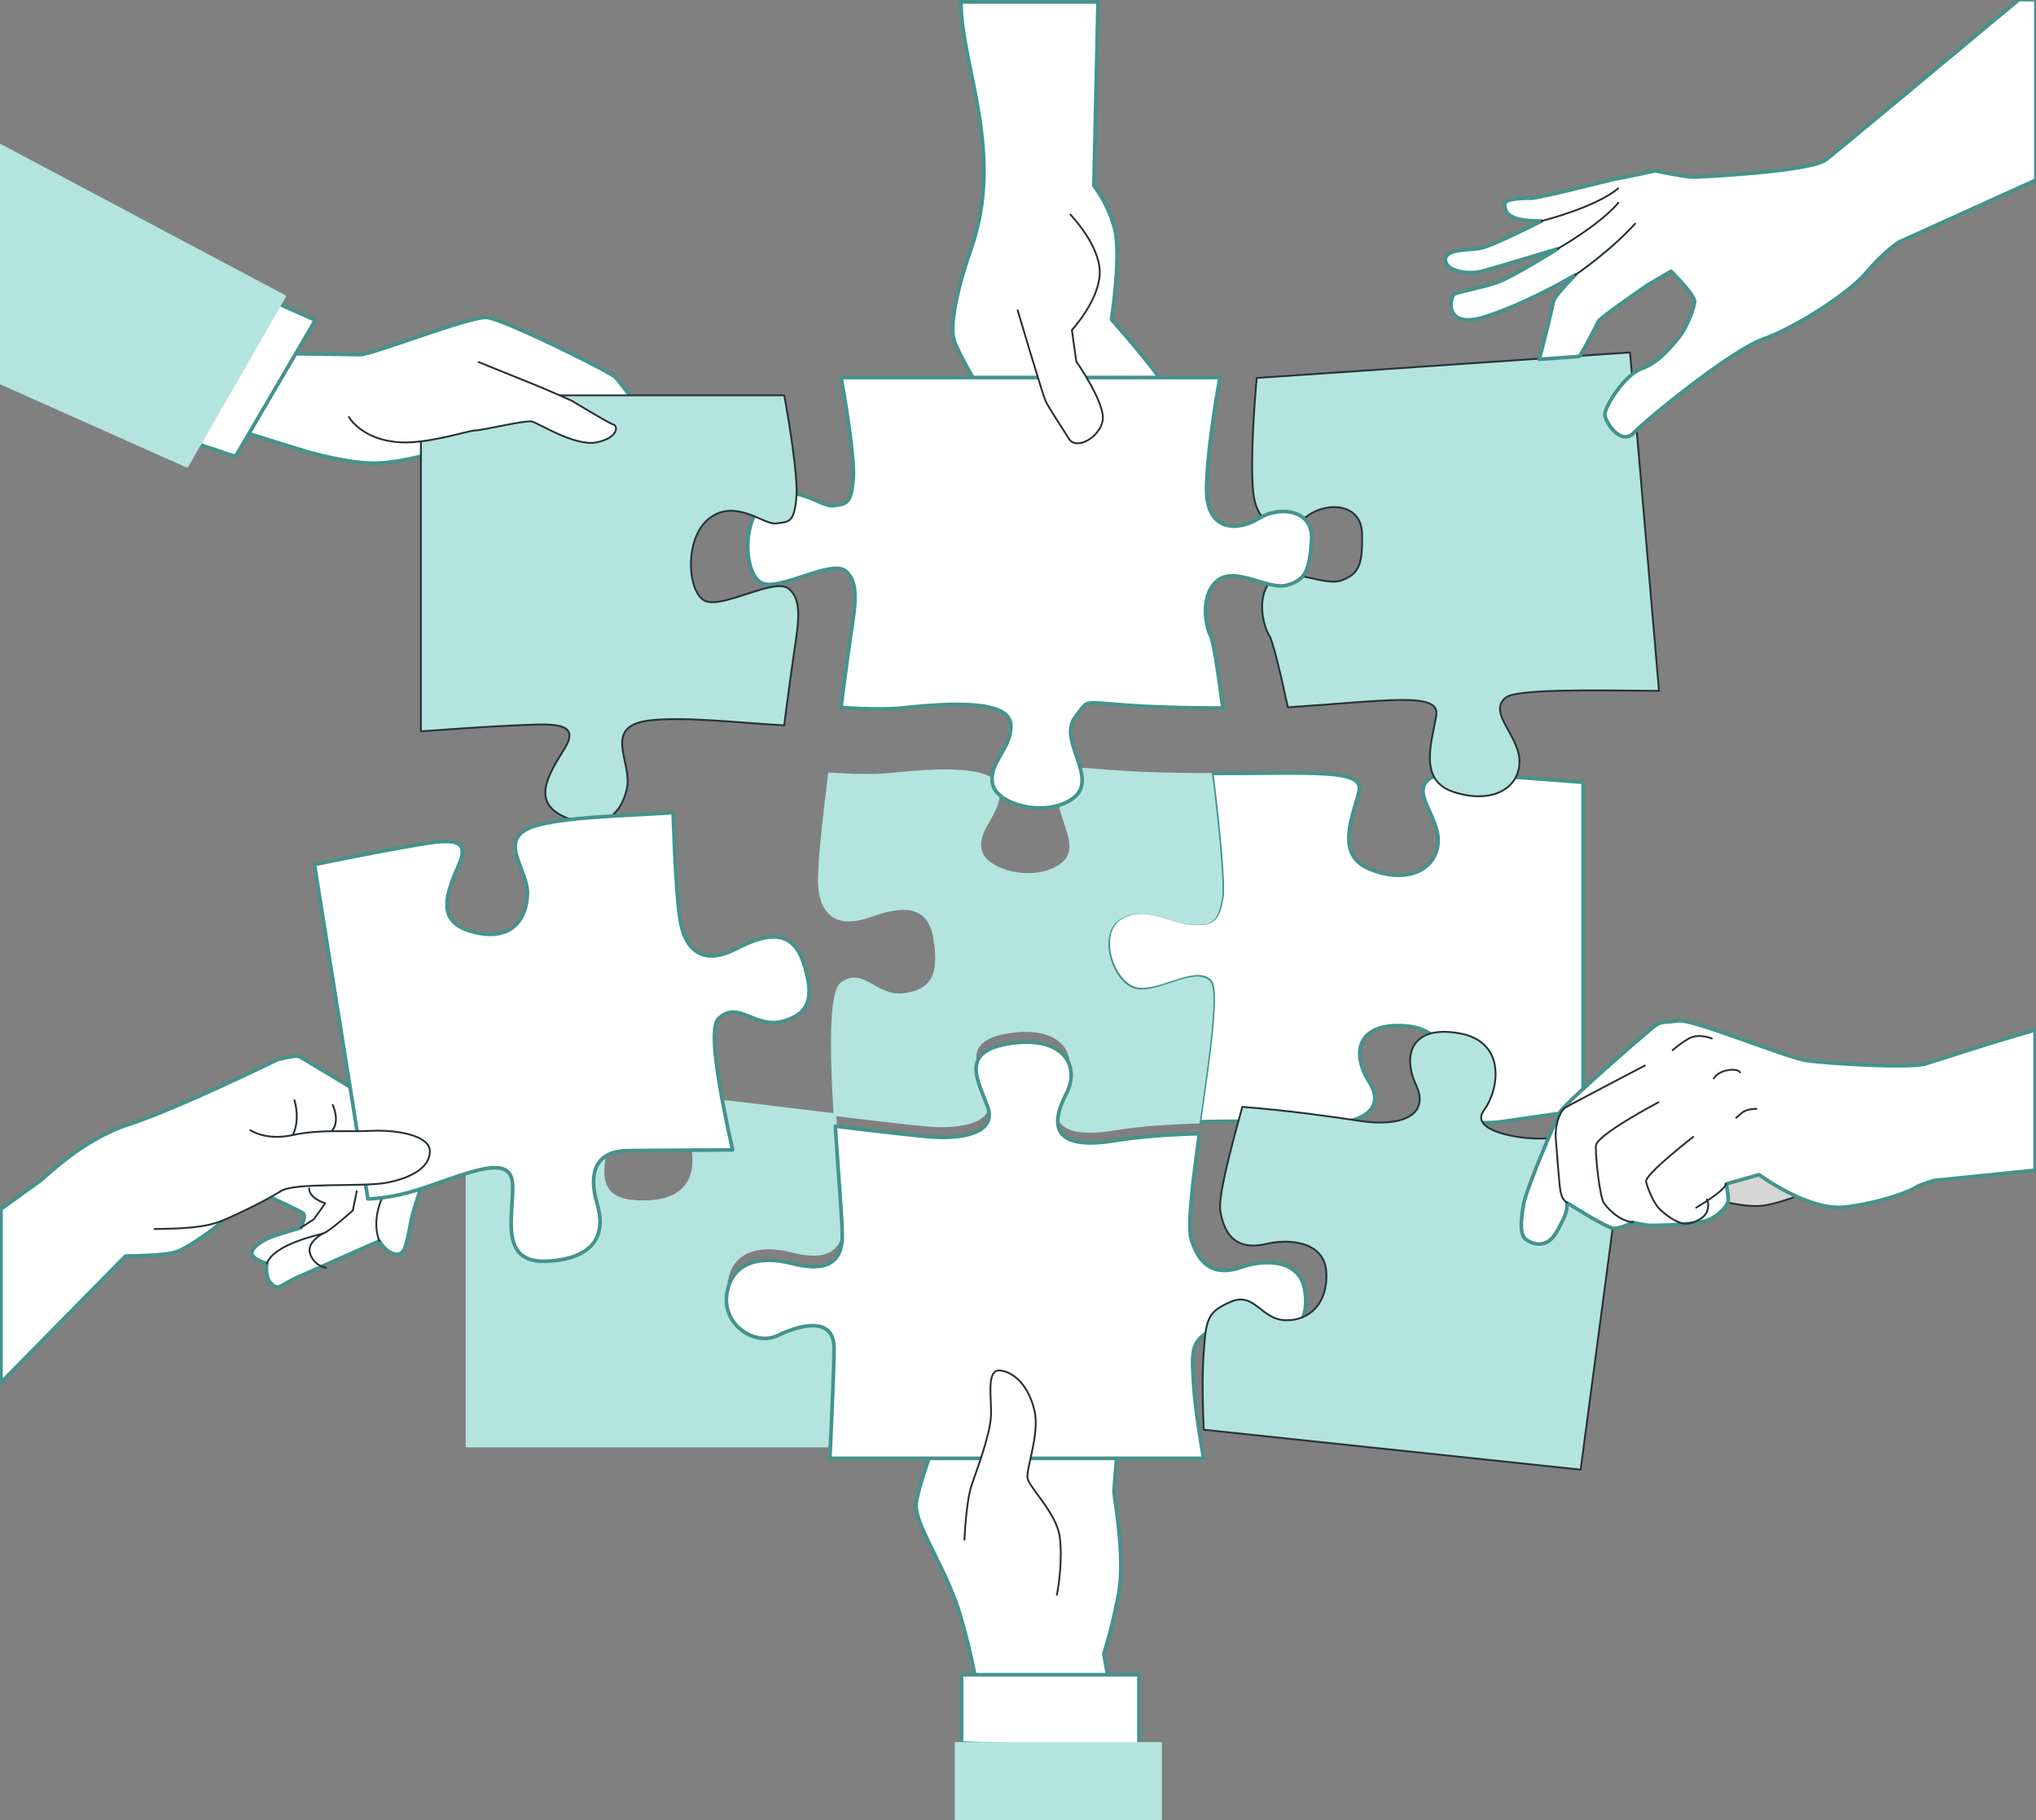 <svg xmlns="http://www.w3.org/2000/svg" width="1114" height="996" viewBox="0 0 1114 996" fill="none"><rect x="0" y="0" width="1114" height="996" fill="#808080" stroke="none"/><g clip-path="url(#clip0_378_3)"><path d="M866.23 428.092V607.428C856.317 608.813 832.422 612.169 822.033 613.715C808.783 615.705 781.173 613.715 787.788 601.868C794.423 590.022 795.535 563.347 769.018 561.377C742.5 559.405 739.182 576.188 749.135 591.994C759.067 607.801 743.614 615.703 721.505 614.709C707.839 614.087 682.355 613.111 656.274 613.838C661.12 578.994 666.902 541.184 661.855 536.672C653.017 528.77 632.02 545.571 619.884 540.632C607.728 535.696 600.001 510.015 613.249 502.113C626.499 494.211 639.767 504.085 651.905 505.079C664.061 506.055 666.267 503.089 668.49 491.245C669.782 484.354 666.563 451.036 663.007 423.208C717.533 423.349 746.613 420.365 743.614 432.975C740.296 446.791 730.344 467.534 749.135 475.438C767.906 483.34 784.473 477.41 786.697 462.598C788.902 447.785 771.223 433.951 782.267 426.049C788.325 421.718 828.013 425.108 866.23 428.092Z" fill="white" stroke="#45938C" stroke-width="2" stroke-miterlimit="10" stroke-linecap="round" stroke-linejoin="round"></path><path d="M397.825 700.648C394.508 718.424 413.279 730.271 425.437 724.338C437.593 718.424 456.364 713.488 456.364 731.265C456.364 740.428 455.192 767.477 454.06 791.505H255.305V611.067C262.753 611.743 273.501 611.635 287.346 608.777C316.069 602.862 337.063 596.93 334.86 613.715C332.636 630.515 320.498 655.2 346.996 657.19C373.513 659.162 381.24 646.322 379.034 629.521C376.829 612.739 382.352 600.874 400.031 602.864C408.99 603.858 433.264 606.896 457.059 609.755C458.748 637.957 461.29 665.164 460.793 672.003C459.681 686.813 448.637 688.785 433.164 684.843C417.71 680.881 401.143 682.871 397.825 700.648Z" fill="#B3E4E0" stroke="#B3E4E0" stroke-miterlimit="10" stroke-linecap="round" stroke-linejoin="round"></path><path d="M668.142 491.609C665.917 503.461 663.711 506.427 651.548 505.451C639.406 504.455 626.129 494.577 612.872 502.483C599.616 510.39 607.347 536.084 619.509 541.025C631.652 545.965 652.66 529.154 661.503 537.062C666.551 541.576 660.768 579.406 655.917 614.268C639.8 614.713 623.462 615.832 609.55 618.107C573.08 624.041 575.288 607.233 583.019 592.412C590.771 577.592 581.925 560.783 553.189 564.745C524.45 568.689 534.387 584.504 539.912 599.324C545.437 614.143 525.544 617.111 510.081 616.135C502.43 615.637 479.734 612.99 456.6 610.183C454.613 577.203 453.777 542.837 460.337 538.058C472.499 529.156 479.119 545.967 494.599 543.993C510.081 542.003 514.493 533.118 511.175 513.36C507.856 493.583 492.393 495.555 475.799 501.489C459.225 507.423 449.286 501.489 448.174 484.697C447.539 475.083 450.52 447.719 453.619 423.269C466.597 424.068 478.662 424.407 487.962 423.411C515.607 420.461 545.437 419.467 546.551 432.313C547.663 445.16 534.389 453.068 536.594 464.92C538.82 476.791 566.445 483.703 580.816 472.826C595.184 461.952 571.971 441.215 581.93 428.369C591.867 415.523 580.816 422.435 646.025 423.411C651.809 423.501 657.354 423.534 662.659 423.534C666.215 451.379 669.435 484.715 668.142 491.609Z" fill="#B3E4E0" stroke="#B3E4E0" stroke-miterlimit="10" stroke-linecap="round" stroke-linejoin="round"></path><path d="M534.928 925.767C534.928 925.767 532.519 907.831 525.298 883.439C518.077 859.047 501.225 835.372 501.225 823.892C501.225 812.413 527.704 744.975 530.915 740.671C534.125 736.366 551.778 710.54 556.593 711.974C561.407 713.408 563.814 719.866 563.814 719.866C563.814 719.866 575.047 706.952 581.466 709.105C587.885 711.259 586.281 715.562 586.281 715.562C586.281 715.562 599.121 714.127 602.329 719.149C605.54 724.171 603.131 730.627 603.131 730.627C603.131 730.627 615.167 737.802 615.167 745.692C615.167 753.583 609.55 811.695 609.55 816C609.55 820.305 615.969 851.872 611.958 872.677C607.948 893.481 603.933 904.961 603.933 904.961L607.946 927.202L534.928 925.767Z" fill="white" stroke="#45938C" stroke-width="2" stroke-miterlimit="10" stroke-linecap="round" stroke-linejoin="round"></path><path d="M695.004 733.809C681.734 734.803 676.213 719.993 664.057 726.901C651.901 733.809 651.901 737.769 653.013 756.524C653.808 770.022 656.885 788.615 658.554 798.011H454.057C455.188 773.982 456.36 746.935 456.36 737.771C456.36 719.995 437.589 724.931 425.434 730.845C413.278 736.777 394.507 724.931 397.822 707.154C401.139 689.378 417.705 687.388 433.16 691.348C448.634 695.29 459.678 693.32 460.79 678.507C461.286 671.669 458.744 644.462 457.056 616.259C480.175 619.066 502.861 621.711 510.507 622.209C525.961 623.186 545.846 620.219 540.323 605.409C534.799 590.598 524.869 574.792 553.593 570.85C582.316 566.89 591.154 583.69 583.408 598.501C575.681 613.311 573.475 630.114 609.925 624.182C623.83 621.909 640.157 620.789 656.268 620.345C652.632 646.452 649.535 670.888 651.899 678.507C657.44 696.284 668.484 697.262 679.528 693.32C690.572 689.378 710.455 688.382 713.772 705.164C717.092 721.963 708.254 732.831 695.004 733.809Z" fill="white" stroke="#45938C" stroke-width="2" stroke-miterlimit="10" stroke-linecap="round" stroke-linejoin="round"></path><path d="M527.705 842.545C527.705 842.545 528.507 821.74 531.718 812.414C534.928 803.087 541.347 785.868 542.149 775.825C542.951 765.781 538.939 748.562 547.766 749.999C556.593 751.435 563.814 760.759 566.221 772.956C568.629 785.153 561.406 803.804 562.208 808.828C563.01 813.85 578.256 828.198 579.86 841.113C581.464 854.027 579.058 869.092 578.256 872.68" fill="white"></path><path d="M527.705 842.545C527.705 842.545 528.507 821.74 531.718 812.414C534.928 803.087 541.347 785.868 542.149 775.825C542.951 765.781 538.939 748.562 547.766 749.999C556.593 751.435 563.814 760.759 566.221 772.956C568.629 785.153 561.406 803.804 562.208 808.828C563.01 813.85 578.256 828.198 579.86 841.113C581.464 854.027 579.058 869.092 578.256 872.68" stroke="#263238" stroke-miterlimit="10" stroke-linecap="round" stroke-linejoin="round"></path><path d="M526.102 916.439H623.193V957.331L526.102 953.746V916.439Z" fill="white" stroke="#45938C" stroke-width="2" stroke-miterlimit="10" stroke-linecap="round" stroke-linejoin="round"></path><path d="M635.229 953.746H522.891V997.218H635.229V953.746Z" fill="#B3E4E0" stroke="#B3E4E0" stroke-miterlimit="10" stroke-linecap="round" stroke-linejoin="round"></path><path d="M889.082 621.408L864.852 804.206L658.622 782.355C658.201 772.849 657.593 754.061 658.58 740.575C659.943 721.834 660.465 717.902 673.447 712.321C686.427 706.739 689.963 722.03 703.269 722.438C716.554 722.862 726.763 712.998 725.68 695.966C724.595 678.951 704.719 677.847 693.232 680.6C681.746 683.353 670.907 681.221 667.743 662.985C666.398 655.17 672.692 631.228 679.739 605.687C705.735 607.707 730.914 611.36 744.402 613.414C766.225 616.728 782.612 610.505 774.83 593.765C767.028 577.022 772.531 560.703 798.605 565.452C824.679 570.199 820.063 596.573 811.915 607.637C803.787 618.705 830.944 623.585 844.364 623.003C854.884 622.559 879.056 621.74 889.082 621.408Z" fill="#B3E4E0" stroke="#263238" stroke-miterlimit="10" stroke-linecap="round" stroke-linejoin="round"></path><path d="M930.578 654.189C930.578 654.189 954.346 661.869 966.262 659.504C978.177 657.14 988.132 652.355 988.132 652.355L965.698 635.875L938.786 644.445L930.578 654.189Z" fill="#D6D6D6" stroke="#263238" stroke-miterlimit="10" stroke-linecap="round" stroke-linejoin="round"></path><path d="M1113.57 563.615C1082.72 572.459 1057.74 580.953 1053.54 582.139C1044.37 584.72 999.974 581.969 988.543 580.336C977.111 578.702 926.165 557.344 918.073 558.583C909.981 559.822 909.072 558.344 903.965 562.555C898.859 566.766 856.066 603.774 853.519 608.65C850.972 613.526 835.203 650.203 833.636 658.964C832.07 667.725 831.451 675.87 835.031 678.328C838.611 680.786 842.805 681.685 846.704 679.547C850.603 677.41 852.686 672.316 855.232 667.44C857.779 662.564 857.393 658.165 857.393 658.165C857.393 658.165 878.891 671.87 882.864 672.137C886.837 672.406 893.333 668.842 893.333 668.842C893.333 668.842 899.734 670.506 903.241 670.557C906.748 670.609 928.277 670.093 934.404 667.675C940.531 665.257 945.547 659.685 945.604 656.548C945.662 653.412 944.479 647.853 944.479 647.853L962.468 642.787C962.468 642.787 989.233 662.635 1009.04 660.524C1028.84 658.414 1045.46 651.655 1047.95 649.914C1050.43 648.173 1058.19 645.988 1058.19 645.988L1113.56 640.335V563.615H1113.57Z" fill="white" stroke="#45938C" stroke-width="2" stroke-miterlimit="10" stroke-linecap="round" stroke-linejoin="round"></path><path d="M926.483 622.074C926.483 622.074 899.667 642.797 900.647 646.681C901.628 650.566 904.869 658.665 908.318 661.852C911.767 665.04 917.072 669.093 921.508 669.577C925.944 670.061 932.907 666.715 934.152 662.552C935.4 658.388 933.916 656.378 933.916 656.378" stroke="#263238" stroke-miterlimit="10" stroke-linecap="round" stroke-linejoin="round"></path><path d="M928.102 660.789C928.102 660.789 943.234 652.023 944.482 647.857" stroke="#263238" stroke-miterlimit="10" stroke-linecap="round" stroke-linejoin="round"></path><path d="M907.42 603.178C907.42 603.178 873.405 621.076 873.176 627.032C872.949 632.988 875.23 654.876 877.621 658.364C877.621 658.364 883.997 667.661 893.333 668.846" stroke="#263238" stroke-miterlimit="10" stroke-linecap="round" stroke-linejoin="round"></path><path d="M899.958 583.096C899.958 583.096 859.684 604.141 856.492 606.081C853.297 608.022 850.692 616.033 851.262 623.153C851.831 630.272 853.043 646.915 853.671 650.899C854.299 654.881 855.317 656.674 857.396 658.17" stroke="#263238" stroke-miterlimit="10" stroke-linecap="round" stroke-linejoin="round"></path><path d="M936.606 568.27C936.606 568.27 929.296 565.129 923.855 568.394C918.414 571.659 915.201 574.643 915.201 574.643" stroke="#263238" stroke-miterlimit="10" stroke-linecap="round" stroke-linejoin="round"></path><path d="M952.049 586.798C950.683 584.16 940.488 585.142 937.719 590.14" stroke="#263238" stroke-miterlimit="10" stroke-linecap="round" stroke-linejoin="round"></path><path d="M961.035 606.8C961.035 606.8 955.896 606.516 952.923 609.085C949.951 611.655 949.951 611.655 949.951 611.655" stroke="#263238" stroke-miterlimit="10" stroke-linecap="round" stroke-linejoin="round"></path><path d="M891.862 192.846L907.716 378.05C869.357 377.683 829.493 377.008 823.823 381.743C813.485 390.376 832.294 402.964 831.36 417.884C830.407 432.804 814.394 439.85 795.004 433.25C775.594 426.653 783.746 405.291 785.874 391.287C787.787 378.51 759.046 383.468 704.667 387.048C700.428 367.301 696.23 350.381 694.63 347.997C690.816 342.309 687.1 324.734 696.415 317.168C705.746 309.583 724.47 321.18 734.122 317.563C743.791 313.927 745.569 308.854 745.244 292.025C744.901 275.217 726.014 274.514 715.594 282.173C705.171 289.814 687.63 292.013 685.605 268.372C684.132 251.162 686.302 221.604 687.608 206.822L891.862 192.846Z" fill="#B3E4E0" stroke="#263238" stroke-miterlimit="10" stroke-linecap="round" stroke-linejoin="round"></path><path d="M1104.69 -0.242C1061.32 35.913 1004.55 83.177 999.27 87.28C990.63 93.995 931.066 96.718 927.056 96.914C923.046 97.109 905.73 93.457 905.73 93.457C905.73 93.457 887.669 97.394 885.074 97.701C882.478 98.007 842.098 108.607 837.263 108.483C832.428 108.36 822.402 108.848 823.213 112.224C824.022 115.601 823.9 116.866 828.251 118.991C832.604 121.116 843.453 120.947 843.453 120.947C843.453 120.947 816.146 134.865 809.772 135.895C803.4 136.925 790.079 136.136 790.872 142.57C791.667 149.004 804.398 150.002 809.946 148.654C815.493 147.305 852.222 136.164 852.222 136.164C852.222 136.164 827.62 151.568 819.352 154.488C811.084 157.409 797.747 159.678 795.62 161.04C793.49 162.403 789.392 180.942 813.25 173.128C837.107 165.311 861.943 150.435 861.943 150.435C861.943 150.435 850.569 161.777 849.963 165.044C849.468 167.713 845.019 186.719 842.151 196.627L864.175 195.053C869.184 186.96 873.74 177.578 874.555 175.892C875.627 173.683 901.3 156.068 901.3 156.068L914.31 148.421C914.31 148.421 927.573 161.44 927.201 165.233C926.829 169.028 923.008 178.922 919.093 183.968C915.176 189.014 907.704 198.368 898.255 201.707C888.806 205.045 877.635 223.031 878.087 227.145C878.539 231.258 886.968 244.152 893.959 236.8C900.953 229.447 947.121 191.773 964.841 185.516C982.56 179.257 1011.78 160.393 1021.15 149.146C1030.52 137.901 1039.03 132.451 1039.03 132.451L1113.97 98.491V-0.242H1104.69Z" fill="white" stroke="#45938C" stroke-width="2" stroke-miterlimit="10" stroke-linecap="round" stroke-linejoin="round"></path><path d="M861.941 150.436C861.941 150.436 880.87 137.645 894.622 122.41Z" fill="white"></path><path d="M861.941 150.436C861.941 150.436 880.87 137.645 894.622 122.41" stroke="#263238" stroke-miterlimit="10" stroke-linecap="round" stroke-linejoin="round"></path><path d="M852.223 136.163C852.223 136.163 875.162 123.177 885.48 110.986Z" fill="white"></path><path d="M852.223 136.163C852.223 136.163 875.162 123.177 885.48 110.986" stroke="#263238" stroke-miterlimit="10" stroke-linecap="round" stroke-linejoin="round"></path><path d="M843.451 120.948C843.451 120.948 872.968 113.576 885.4 103.08Z" fill="white"></path><path d="M843.451 120.948C843.451 120.948 872.968 113.576 885.4 103.08" stroke="#263238" stroke-miterlimit="10" stroke-linecap="round" stroke-linejoin="round"></path><path d="M644.262 233.664C642.658 227.208 638.646 222.186 638.646 222.186C638.646 222.186 642.658 223.62 639.448 215.011C636.237 206.401 608.153 174.836 608.153 174.836C608.153 174.836 613.77 138.964 609.757 124.616C605.745 110.268 598.524 101.658 598.524 101.658L600.779 1.08H525.804C525.933 36.556 550.051 83.513 531.122 136.811C527.408 147.271 518.285 176.269 522.295 187.031C526.308 197.792 551.985 241.556 557.602 245.142C563.219 248.73 614.574 269.534 623.402 268.817C632.229 268.1 630.623 260.207 629.821 257.339C629.018 254.468 629.019 254.468 629.019 254.468C629.019 254.468 641.856 257.339 642.661 251.598C643.463 245.859 637.846 241.554 637.846 241.554C637.846 241.554 645.867 240.12 644.262 233.664Z" fill="white" stroke="#45938C" stroke-width="2" stroke-miterlimit="10" stroke-linecap="round" stroke-linejoin="round"></path><path d="M717.631 295.471C716.519 312.272 714.314 317.208 704.361 320.174C694.429 323.122 676.75 310.282 666.799 317.208C656.867 324.116 659.073 341.893 662.39 347.825C663.78 350.311 666.523 367.466 669.065 387.446C663.763 387.446 658.219 387.41 652.44 387.322C587.269 386.346 598.311 379.438 588.38 392.276C578.428 405.117 601.63 425.841 587.269 436.71C572.907 447.578 545.298 440.67 543.072 428.808C540.866 416.961 554.136 409.059 553.024 396.218C551.913 383.378 522.097 384.372 494.466 387.32C485.168 388.314 473.113 387.978 460.141 387.179C462.445 368.868 464.809 352.193 465.742 345.853C467.948 331.024 470.172 318.184 462.425 312.27C454.698 306.337 427.087 323.12 417.136 319.178C407.204 315.218 404.98 284.601 419.342 273.748C433.704 262.88 449.177 277.691 455.812 276.696C462.427 275.72 465.745 276.696 466.856 261.884C467.71 250.34 462.525 219.58 460.221 206.58H667.439C664.877 221.231 660.189 250.553 660.189 267.816C660.189 291.525 677.868 290.531 688.912 283.623C699.952 276.698 718.723 278.686 717.631 295.471Z" fill="white" stroke="#45938C" stroke-width="2" stroke-miterlimit="10" stroke-linecap="round" stroke-linejoin="round"></path><path d="M556.799 169.813C556.799 169.813 570.441 215.729 572.045 219.316C573.649 222.904 580.872 233.665 584.883 240.121C588.895 246.577 601.733 239.404 603.34 230.077C604.946 220.751 588.895 197.793 588.895 197.793L586.489 180.574C586.489 180.574 601.735 164.074 601.735 149.007C601.735 133.939 585.687 117.439 585.687 117.439" fill="white"></path><path d="M556.799 169.813C556.799 169.813 570.441 215.729 572.045 219.316C573.649 222.904 580.872 233.665 584.883 240.121C588.895 246.577 601.733 239.404 603.34 230.077C604.946 220.751 588.895 197.793 588.895 197.793L586.489 180.574C586.489 180.574 601.735 164.074 601.735 149.007C601.735 133.939 585.687 117.439 585.687 117.439" stroke="#263238" stroke-miterlimit="10" stroke-linecap="round" stroke-linejoin="round"></path><path d="M156.023 193.463C156.023 193.463 190.891 194.051 197.261 194.051C203.631 194.051 257.314 172.9 266.413 173.712C275.512 174.525 332.837 202.999 336.475 206.254C340.116 209.509 367.411 246.93 364.681 252.623C361.952 258.318 353.762 259.944 353.762 259.944L347.392 257.504C347.392 257.504 343.754 261.571 337.384 262.384C331.014 263.197 323.735 259.944 323.735 259.944C323.735 259.944 317.365 263.199 311.907 263.199C306.448 263.199 300.078 257.504 300.078 257.504H287.341C287.341 257.504 293.711 264.012 292.8 266.452C291.89 268.892 287.341 271.332 280.971 268.892C274.601 266.452 268.234 259.129 268.234 259.129L240.027 246.926C240.027 246.926 222.738 252.621 207.271 253.434C191.802 254.247 167.236 246.926 167.236 246.926L132.916 236.295L156.023 193.463Z" fill="white" stroke="#45938C" stroke-width="2" stroke-miterlimit="10" stroke-linecap="round" stroke-linejoin="round"></path><path d="M434.672 355.607C433.738 361.947 431.374 378.622 429.07 396.933C403.566 395.405 374.545 392.156 356.23 394.126C328.619 397.074 346.298 416.841 342.98 431.651C339.663 446.462 328.619 455.36 309.848 447.458C291.057 439.556 298.784 425.721 308.736 409.915C318.689 394.126 301.009 396.098 278.901 397.074C264.361 397.731 243.106 399.241 230.295 400.2V216.334H429.151C431.454 229.334 436.639 260.094 435.786 271.638C434.674 286.45 431.356 285.472 424.741 286.45C418.106 287.444 402.633 272.634 388.271 283.502C373.91 294.353 376.135 324.972 386.066 328.932C396.018 332.874 423.627 316.091 431.354 322.024C439.101 327.938 436.877 340.776 434.672 355.607Z" fill="#B3E4E0" stroke="#263238" stroke-miterlimit="10" stroke-linecap="round" stroke-linejoin="round"></path><path d="M261.861 198.117C261.861 198.117 281.88 206.253 290.068 209.505C298.256 212.758 312.816 219.268 312.816 219.268C312.816 219.268 332.834 231.471 335.564 232.284C338.293 233.097 338.293 239.605 326.464 242.047C314.636 244.487 294.617 231.471 290.979 230.658C287.339 229.846 263.682 235.539 260.043 235.539C256.403 235.539 234.566 242.861 219.097 242.047C203.628 241.234 194.529 233.911 190.891 228.216" fill="white"></path><path d="M261.861 198.117C261.861 198.117 281.88 206.253 290.068 209.505C298.256 212.758 312.816 219.268 312.816 219.268C312.816 219.268 332.834 231.471 335.564 232.284C338.293 233.097 338.293 239.605 326.464 242.047C314.636 244.487 294.617 231.471 290.979 230.658C287.339 229.846 263.682 235.539 260.043 235.539C256.403 235.539 234.566 242.861 219.097 242.047C203.628 241.234 194.529 233.911 190.891 228.216" stroke="#263238" stroke-miterlimit="10" stroke-linecap="round" stroke-linejoin="round"></path><path d="M172.539 175.202L128.837 249.826L100.811 240.42L150.856 165.576L172.539 175.202Z" fill="white" stroke="#45938C" stroke-width="2" stroke-miterlimit="10" stroke-linecap="round" stroke-linejoin="round"></path><path d="M-0.074 79.699V209.145L102.22 254.774L155.405 162.323L-0.074 79.699Z" fill="#B3E4E0" stroke="#B3E4E0" stroke-width="2" stroke-miterlimit="10" stroke-linecap="round" stroke-linejoin="round"></path><path d="M235.208 630.138C234.406 623.747 231.129 618.726 224.053 614.457C216.974 610.19 165.441 578.902 163.667 578.085C161.894 577.268 152.046 579.75 152.046 579.75C152.046 579.75 96.573 606.851 70.356 615.333C44.139 623.815 23.991 645.13 21.518 646.496C20.888 646.845 18.35 648.793 0.52 661.619V756.556L68.683 687.306C68.683 687.306 90.542 687.35 97.045 684.83C103.549 682.31 118.641 671.709 122.044 667.759C125.446 663.809 130.82 662.273 137.323 659.753C143.827 657.233 147.873 655.084 147.873 655.084C147.873 655.084 163.83 662.442 165.817 663.86C167.804 665.279 164.592 671.824 164.592 671.824C164.592 671.824 150.484 675.854 146.667 677.607C142.851 679.36 137.448 682.888 137.849 686.083C138.25 689.278 146.028 691.36 146.028 691.36C146.028 691.36 144.586 698.722 148.548 702.557C152.509 706.39 153.895 703.015 161.528 699.511C169.161 696.007 207.541 679.085 207.541 679.085C207.541 679.085 211.016 685.705 216.807 686.368C222.598 687.031 222.736 677.061 225.576 665.326C228.413 653.594 236.012 636.528 235.208 630.138Z" fill="white" stroke="#45938C" stroke-width="2" stroke-miterlimit="10" stroke-linecap="round" stroke-linejoin="round"></path><path d="M161.102 601.988C161.102 601.988 164.522 612.596 160.166 621.123" stroke="#263238" stroke-miterlimit="10" stroke-linecap="round" stroke-linejoin="round"></path><path d="M182.032 604.615C182.032 604.615 186.151 613.037 181.838 618.573" stroke="#263238" stroke-miterlimit="10" stroke-linecap="round" stroke-linejoin="round"></path><path d="M207.939 650.174L210.357 652.793C210.357 652.793 202.586 666.267 207.536 679.086" stroke="#263238" stroke-miterlimit="10" stroke-linecap="round" stroke-linejoin="round"></path><path d="M195.202 651.826L193.048 662.372C193.048 662.372 180.172 673.995 176.812 674.953C173.452 675.913 149.738 681.033 146.023 691.361" stroke="#263238" stroke-miterlimit="10" stroke-linecap="round" stroke-linejoin="round"></path><path d="M164.588 671.828L171.791 667.122L177.936 658.415C177.936 658.415 169.271 655.925 169.126 650.34" stroke="#263238" stroke-miterlimit="10" stroke-linecap="round" stroke-linejoin="round"></path><path d="M176.811 674.955C176.811 674.955 167.377 679.636 169.739 686.244C172.101 692.851 178.334 693.718 178.334 693.718" stroke="#263238" stroke-miterlimit="10" stroke-linecap="round" stroke-linejoin="round"></path><path d="M427.961 558.941C412.955 562.851 403.747 547.057 393.121 557.403C387.389 562.963 393.654 596.859 400.839 629.236C376.83 629.418 352.32 629.483 343.294 629.633C325.479 629.902 321.892 642.344 326.731 658.678C331.575 675.031 325.958 688.72 299.396 690.124C272.849 691.508 280.955 665.537 280.498 648.623C280.024 631.731 260.179 640.26 232.681 649.748C219.429 654.332 208.808 655.796 201.326 656.071L172.055 473.074C184.585 470.502 205.388 466.319 219.676 463.827C241.408 460.062 258.595 455.873 251.244 472.761C243.897 489.667 238.438 504.34 258.289 509.786C278.123 515.234 287.646 505.027 288.586 489.946C289.524 474.864 268.895 457.534 295.76 451.122C313.577 446.853 342.82 446.397 368.31 444.68C369.112 469.263 370.494 496.715 372.644 506.145C376.402 522.619 387.173 527.232 402.633 519.264C418.113 511.292 433.098 507.386 439.513 526.533C445.923 545.666 442.962 555.015 427.961 558.941Z" fill="white" stroke="#45938C" stroke-width="2" stroke-miterlimit="10" stroke-linecap="round" stroke-linejoin="round"></path><path d="M137.004 618.469C137.004 618.469 145.397 624.345 160.165 621.12C174.932 617.895 189.184 619.449 203.025 618.807C216.863 618.164 235.335 621.162 235.21 630.136C235.086 639.108 224.523 644.773 211.328 647.219C198.134 649.665 161.593 646.863 153.717 651.761C145.841 656.659 131.691 663.679 122.043 667.761C112.394 671.84 100.343 672.305 84.504 672.526" fill="white"></path><path d="M137.004 618.469C137.004 618.469 145.397 624.345 160.165 621.12C174.932 617.895 189.184 619.449 203.025 618.807C216.863 618.164 235.335 621.162 235.21 630.136C235.086 639.108 224.523 644.773 211.328 647.219C198.134 649.665 161.593 646.863 153.717 651.761C145.841 656.659 131.691 663.679 122.043 667.761C112.394 671.84 100.343 672.305 84.504 672.526" stroke="#263238" stroke-miterlimit="10" stroke-linecap="round" stroke-linejoin="round"></path></g><defs><clipPath id="clip0_378_3"><rect width="1114" height="996" fill="white"></rect></clipPath></defs></svg>